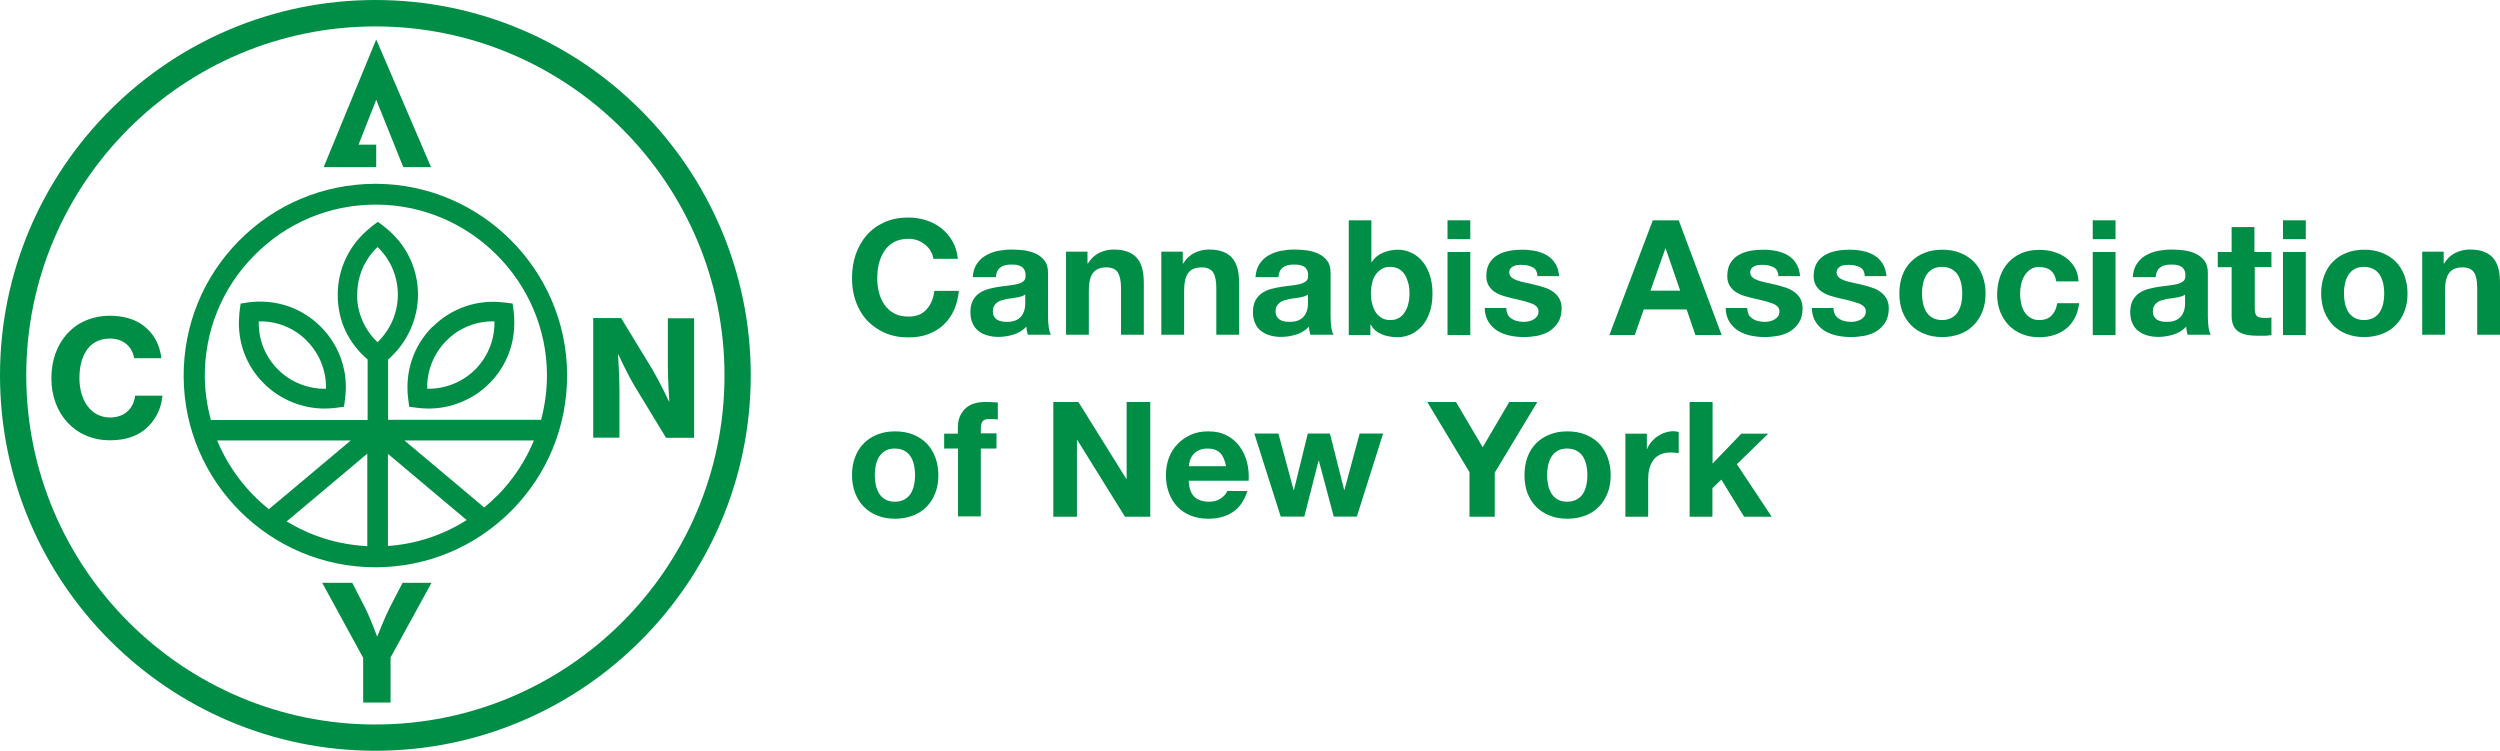 <?xml version="1.0" encoding="UTF-8"?> <svg xmlns="http://www.w3.org/2000/svg" id="Layer_2" viewBox="0 0 151.38 45.47"><defs><style>.cls-1{fill:#008e47;stroke-width:0px;}</style></defs><g id="Layer_1-2"><path class="cls-1" d="m56.35,15.19c-.09-.15-.2-.27-.34-.38-.14-.11-.29-.2-.46-.26-.17-.06-.35-.09-.54-.09-.34,0-.64.07-.88.2-.24.13-.43.31-.58.54-.15.22-.26.48-.33.76-.07.29-.1.58-.1.89s.03.58.1.85c.07.28.18.52.33.74.15.22.34.4.58.53.24.13.53.2.88.2.47,0,.83-.14,1.09-.43.26-.29.42-.66.48-1.13h1.48c-.04.43-.14.83-.3,1.18-.16.35-.38.65-.64.89s-.58.43-.93.56c-.36.13-.75.19-1.18.19-.53,0-1.01-.09-1.44-.28-.42-.19-.78-.44-1.08-.76-.29-.32-.52-.71-.67-1.14-.16-.44-.23-.91-.23-1.42s.08-1,.23-1.44c.16-.44.38-.83.67-1.16.29-.33.65-.59,1.08-.78s.9-.28,1.44-.28c.38,0,.74.06,1.08.17.34.11.65.27.91.48.27.21.49.47.67.78.18.31.29.67.33,1.07h-1.48c-.03-.18-.08-.34-.18-.48Z"></path><path class="cls-1" d="m58.9,16.8c.02-.32.1-.59.24-.81.14-.21.32-.39.55-.52.22-.13.47-.22.74-.28.28-.05.55-.08.83-.08.25,0,.51.02.77.05.26.04.5.11.71.21.21.1.39.25.52.43.14.18.2.43.2.73v2.62c0,.23.01.44.04.65.03.21.07.36.14.47h-1.4c-.03-.08-.05-.16-.06-.24-.02-.08-.03-.16-.03-.25-.22.23-.48.39-.78.48-.3.09-.6.14-.91.14-.24,0-.46-.03-.67-.09-.21-.06-.39-.15-.54-.27-.16-.12-.28-.28-.36-.47-.09-.19-.13-.41-.13-.67,0-.29.05-.52.15-.71.1-.18.23-.33.39-.44.16-.11.34-.19.54-.25.2-.05.41-.1.62-.13.21-.03.41-.06.61-.08.2-.02.38-.05.53-.09.16-.04.28-.1.37-.17.09-.07.13-.18.13-.33,0-.15-.02-.27-.07-.36-.05-.09-.11-.16-.19-.2-.08-.05-.18-.08-.28-.1-.11-.02-.22-.02-.35-.02-.27,0-.49.06-.64.18-.16.12-.25.31-.27.58h-1.38Zm3.19,1.02c-.06.05-.13.09-.22.12-.09.03-.18.05-.28.07-.1.02-.21.04-.32.05-.11.01-.22.03-.33.05-.1.02-.21.05-.31.08-.1.03-.19.08-.26.13-.07.06-.13.12-.18.21-.05.08-.07.19-.07.32s.02.23.07.31c.05.08.11.15.19.2.08.05.17.08.27.1.1.02.21.03.32.03.27,0,.48-.05.63-.14.15-.09.26-.2.33-.33.07-.13.11-.25.13-.38.02-.13.02-.23.02-.31v-.52Z"></path><path class="cls-1" d="m65.85,15.25v.7h.03c.18-.29.4-.5.68-.64.28-.13.56-.2.86-.2.37,0,.67.05.91.15s.42.24.56.42c.14.18.23.4.29.65.06.26.08.54.08.85v3.09h-1.38v-2.84c0-.41-.07-.72-.19-.93-.13-.2-.36-.31-.69-.31-.38,0-.65.11-.82.34-.17.22-.25.59-.25,1.1v2.64h-1.38v-5.03h1.31Z"></path><path class="cls-1" d="m71.62,15.25v.7h.03c.18-.29.4-.5.68-.64.28-.13.56-.2.86-.2.37,0,.67.05.91.15.24.1.42.24.56.42.14.18.23.4.29.65.06.26.08.54.08.85v3.09h-1.38v-2.84c0-.41-.06-.72-.19-.93-.13-.2-.36-.31-.69-.31-.38,0-.65.11-.82.34-.17.22-.25.59-.25,1.1v2.64h-1.38v-5.03h1.31Z"></path><path class="cls-1" d="m76.02,16.8c.02-.32.1-.59.24-.81.14-.21.32-.39.54-.52.22-.13.47-.22.74-.28.28-.05.55-.08.83-.08.25,0,.51.02.77.05.26.04.5.11.71.21.21.1.39.25.52.43.14.18.2.43.2.73v2.62c0,.23.01.44.04.65.03.21.07.36.14.47h-1.4c-.03-.08-.05-.16-.06-.24-.02-.08-.03-.16-.03-.25-.22.23-.48.39-.78.48-.3.09-.6.14-.91.14-.24,0-.46-.03-.67-.09-.21-.06-.39-.15-.54-.27-.16-.12-.28-.28-.36-.47-.09-.19-.13-.41-.13-.67,0-.29.05-.52.15-.71.1-.18.23-.33.39-.44.16-.11.34-.19.54-.25.2-.05.41-.1.62-.13.21-.03.41-.06.61-.08.2-.02.38-.05.53-.09.16-.04.28-.1.37-.17.09-.07.13-.18.13-.33,0-.15-.02-.27-.07-.36-.05-.09-.11-.16-.19-.2-.08-.05-.18-.08-.28-.1-.11-.02-.22-.02-.35-.02-.27,0-.49.06-.64.18-.16.12-.25.31-.27.58h-1.38Zm3.19,1.02c-.06.05-.13.09-.22.12-.09.03-.18.05-.28.07-.1.02-.21.04-.32.05-.11.01-.22.03-.33.05-.1.02-.21.05-.31.08-.1.03-.19.08-.26.13-.07.06-.13.12-.18.21-.05.08-.07.19-.07.32s.02.23.07.31c.05.08.11.15.19.2.08.05.17.08.27.1.1.02.21.03.32.03.27,0,.48-.05.63-.14.15-.09.26-.2.33-.33.07-.13.11-.25.13-.38.02-.13.02-.23.02-.31v-.52Z"></path><path class="cls-1" d="m83.04,13.34v2.53h.02c.17-.26.4-.45.69-.57.29-.12.59-.18.9-.18.25,0,.5.05.75.16.25.1.47.26.67.48.2.21.36.49.48.82.12.33.19.73.19,1.19s-.06.86-.19,1.19c-.12.33-.28.61-.48.82-.2.21-.42.37-.67.48-.25.1-.5.16-.75.16-.37,0-.7-.06-.99-.18-.29-.12-.51-.31-.66-.59h-.02v.64h-1.31v-6.95h1.38Zm2.24,3.82c-.05-.19-.12-.37-.21-.52-.1-.15-.22-.27-.36-.35s-.32-.13-.53-.13-.38.04-.52.13c-.15.09-.27.21-.37.35-.1.15-.17.32-.21.52-.05.19-.07.4-.07.61s.02.41.07.6c.05.19.12.37.21.52.1.15.22.27.37.36.15.09.32.13.52.13s.38-.04.53-.13.27-.21.36-.36c.1-.15.17-.32.21-.52.05-.19.07-.4.07-.6s-.02-.42-.07-.61Z"></path><path class="cls-1" d="m87.65,14.48v-1.14h1.38v1.14h-1.38Zm1.38.78v5.03h-1.38v-5.03h1.38Z"></path><path class="cls-1" d="m91.28,19.03c.06.11.14.19.24.26.1.07.21.12.34.15.13.03.26.05.39.05.1,0,.2-.01.31-.03.11-.02.2-.06.29-.11.09-.05.16-.11.22-.19.06-.08.09-.18.09-.31,0-.21-.14-.36-.41-.47-.28-.1-.66-.21-1.15-.31-.2-.05-.4-.1-.59-.16-.19-.06-.36-.14-.51-.24-.15-.1-.27-.23-.36-.38-.09-.15-.14-.34-.14-.56,0-.32.06-.59.19-.8.13-.21.29-.37.5-.49.21-.12.44-.2.7-.25.26-.05.53-.07.8-.07s.54.03.79.08c.26.05.48.14.69.26.2.12.37.29.5.49.13.2.21.46.24.77h-1.31c-.02-.27-.12-.45-.3-.54-.18-.09-.4-.14-.64-.14-.08,0-.16,0-.25.01-.09,0-.17.03-.25.06-.07.03-.14.08-.19.14-.05.06-.08.14-.08.25,0,.12.05.22.14.3.09.08.21.14.36.19.15.05.31.09.5.13.19.04.38.08.57.13.2.05.4.1.59.17.19.06.36.15.51.26.15.11.27.24.36.4.09.16.14.36.14.59,0,.33-.07.61-.2.83s-.31.4-.52.54c-.21.14-.46.23-.73.29-.28.05-.56.08-.84.08s-.58-.03-.86-.09c-.28-.06-.53-.16-.74-.29s-.4-.32-.54-.54c-.14-.22-.22-.5-.23-.84h1.31c0,.15.03.28.09.38Z"></path><path class="cls-1" d="m101.65,13.34l2.6,6.95h-1.59l-.53-1.55h-2.6l-.54,1.55h-1.54l2.63-6.95h1.57Zm.09,4.26l-.88-2.55h-.02l-.9,2.55h1.8Z"></path><path class="cls-1" d="m105.87,19.03c.06.11.14.19.24.26.1.07.21.12.34.15.13.03.26.05.39.05.1,0,.2-.01.31-.03.11-.02.2-.06.29-.11.09-.05.16-.11.22-.19.06-.08.09-.18.09-.31,0-.21-.14-.36-.41-.47-.28-.1-.66-.21-1.15-.31-.2-.05-.4-.1-.59-.16-.19-.06-.36-.14-.51-.24-.15-.1-.27-.23-.36-.38-.09-.15-.14-.34-.14-.56,0-.32.06-.59.19-.8s.29-.37.5-.49c.21-.12.44-.2.7-.25.26-.05.53-.07.8-.07s.54.03.79.08c.26.05.48.14.69.26.2.12.37.29.5.49.13.2.21.46.24.77h-1.31c-.02-.27-.12-.45-.3-.54-.18-.09-.4-.14-.64-.14-.08,0-.16,0-.25.01-.09,0-.17.03-.25.06-.07.03-.14.08-.19.14-.05.06-.08.14-.08.25,0,.12.05.22.14.3.09.08.21.14.36.19.15.05.31.09.5.13.19.04.38.08.57.13.2.05.4.1.59.17.19.06.36.15.51.26.15.11.27.24.36.4.09.16.14.36.14.59,0,.33-.07.61-.2.83s-.31.4-.52.54c-.21.14-.46.23-.73.29-.28.05-.56.08-.84.08s-.58-.03-.86-.09c-.28-.06-.53-.16-.74-.29s-.4-.32-.54-.54c-.14-.22-.22-.5-.23-.84h1.31c0,.15.03.28.09.38Z"></path><path class="cls-1" d="m111.1,19.03c.06.11.14.19.24.26.1.07.21.12.34.15.13.03.26.05.39.05.1,0,.2-.01.31-.03.11-.02.2-.06.29-.11.09-.05.16-.11.22-.19.06-.08.09-.18.09-.31,0-.21-.14-.36-.41-.47-.28-.1-.66-.21-1.15-.31-.2-.05-.4-.1-.59-.16-.19-.06-.36-.14-.51-.24-.15-.1-.27-.23-.36-.38-.09-.15-.14-.34-.14-.56,0-.32.06-.59.19-.8s.29-.37.5-.49c.21-.12.44-.2.7-.25.26-.05.53-.07.8-.07s.54.03.79.08c.26.05.48.14.69.26.2.12.37.29.5.49.13.2.21.46.24.77h-1.31c-.02-.27-.12-.45-.3-.54-.18-.09-.4-.14-.64-.14-.08,0-.16,0-.25.01-.09,0-.17.03-.25.06-.07.03-.14.08-.19.14-.05.06-.08.14-.08.25,0,.12.05.22.14.3.09.08.21.14.35.19.15.05.31.09.5.13.19.04.38.08.57.13.2.05.4.1.59.17.19.06.36.15.51.26.15.11.27.24.36.4.09.16.14.36.14.59,0,.33-.07.61-.2.83s-.31.4-.52.54c-.21.14-.46.23-.73.29-.28.05-.56.08-.84.08s-.58-.03-.86-.09c-.28-.06-.53-.16-.74-.29s-.4-.32-.54-.54c-.14-.22-.22-.5-.23-.84h1.31c0,.15.03.28.09.38Z"></path><path class="cls-1" d="m115.19,16.68c.12-.33.3-.61.53-.84.23-.23.5-.41.82-.53.32-.13.67-.19,1.07-.19s.75.06,1.08.19c.32.13.59.3.82.53.23.23.4.51.53.84.12.33.19.69.19,1.09s-.06.77-.19,1.09-.3.6-.53.83c-.23.23-.5.41-.82.53-.32.12-.68.19-1.08.19s-.75-.06-1.07-.19c-.32-.12-.59-.3-.82-.53-.23-.23-.4-.51-.53-.83-.12-.32-.18-.69-.18-1.09s.06-.77.18-1.09Zm1.25,1.68c.04.19.11.36.2.52.09.15.22.27.37.36.16.09.35.14.58.14s.43-.05.59-.14c.16-.09.29-.21.38-.36.09-.15.16-.32.2-.52.04-.19.06-.39.06-.59s-.02-.4-.06-.59c-.04-.19-.11-.37-.2-.52-.09-.15-.22-.27-.38-.36-.16-.09-.35-.14-.59-.14s-.43.05-.58.14c-.16.09-.28.22-.37.36-.09.15-.16.32-.2.52-.04.19-.06.39-.06.59s.02.4.06.59Z"></path><path class="cls-1" d="m123.5,16.16c-.22,0-.41.05-.55.15-.15.1-.27.23-.37.39-.09.16-.16.33-.2.53-.04.19-.06.38-.06.57s.02.37.06.55c.04.19.1.36.19.51.09.15.21.28.36.37.15.1.33.15.54.15.33,0,.59-.09.76-.28.18-.18.29-.43.34-.74h1.33c-.09.67-.35,1.18-.78,1.53-.43.35-.98.53-1.64.53-.38,0-.72-.06-1.04-.19-.31-.13-.58-.3-.8-.53-.22-.23-.39-.5-.52-.81-.12-.31-.19-.66-.19-1.04s.06-.75.17-1.08c.11-.33.28-.62.5-.87.22-.24.49-.43.81-.57.32-.14.68-.2,1.09-.2.3,0,.59.04.86.12.28.08.52.2.74.36.22.16.39.36.53.59.14.24.21.52.23.84h-1.35c-.09-.58-.43-.87-1.02-.87Z"></path><path class="cls-1" d="m126.72,14.48v-1.14h1.38v1.14h-1.38Zm1.38.78v5.03h-1.38v-5.03h1.38Z"></path><path class="cls-1" d="m129.14,16.8c.02-.32.1-.59.24-.81.14-.21.32-.39.54-.52.22-.13.47-.22.74-.28.28-.05.55-.08.83-.08.25,0,.51.02.77.05.26.04.5.11.71.21.21.1.39.25.52.43.14.18.2.43.2.73v2.62c0,.23.01.44.04.65.03.21.07.36.14.47h-1.4c-.03-.08-.05-.16-.06-.24-.02-.08-.03-.16-.03-.25-.22.23-.48.39-.78.48-.3.09-.6.14-.91.14-.24,0-.46-.03-.67-.09-.21-.06-.39-.15-.54-.27-.16-.12-.28-.28-.36-.47-.09-.19-.13-.41-.13-.67,0-.29.05-.52.15-.71.1-.18.23-.33.39-.44.16-.11.34-.19.54-.25.2-.05.41-.1.62-.13.21-.03.41-.06.61-.08.2-.02.38-.05.53-.09.16-.04.28-.1.37-.17.09-.07.13-.18.13-.33,0-.15-.02-.27-.07-.36-.05-.09-.11-.16-.19-.2-.08-.05-.18-.08-.28-.1-.11-.02-.22-.02-.35-.02-.27,0-.49.06-.64.18-.16.12-.25.31-.27.58h-1.38Zm3.19,1.02c-.06.05-.13.09-.22.12-.09.03-.18.05-.28.07-.1.02-.21.04-.32.05-.11.01-.22.03-.33.05-.1.02-.21.05-.31.08-.1.03-.19.08-.26.13-.07.06-.13.12-.18.21-.05.08-.07.19-.07.32s.02.23.07.31c.05.08.11.15.18.2.08.05.17.08.27.1.1.02.21.03.32.03.27,0,.48-.05.63-.14.15-.09.26-.2.33-.33.07-.13.11-.25.13-.38.02-.13.02-.23.02-.31v-.52Z"></path><path class="cls-1" d="m137.54,15.25v.92h-1.01v2.49c0,.23.04.39.12.47.08.08.23.12.47.12.08,0,.15,0,.22,0s.14-.02.2-.03v1.07c-.12.02-.25.03-.39.04-.14,0-.28,0-.42,0-.21,0-.42-.01-.61-.04-.19-.03-.36-.09-.51-.17-.15-.08-.26-.2-.35-.36-.08-.16-.13-.36-.13-.61v-2.97h-.84v-.92h.84v-1.51h1.38v1.51h1.01Z"></path><path class="cls-1" d="m138.24,14.48v-1.14h1.38v1.14h-1.38Zm1.38.78v5.03h-1.38v-5.03h1.38Z"></path><path class="cls-1" d="m140.74,16.68c.12-.33.3-.61.53-.84.23-.23.5-.41.82-.53.32-.13.67-.19,1.07-.19s.75.06,1.08.19c.32.13.59.3.82.53.23.23.4.51.53.84.12.33.19.69.19,1.09s-.06.77-.19,1.09c-.12.32-.3.6-.53.83-.23.23-.5.41-.82.53-.32.12-.68.19-1.08.19s-.75-.06-1.07-.19c-.32-.12-.59-.3-.82-.53-.23-.23-.4-.51-.53-.83-.12-.32-.19-.69-.19-1.09s.06-.77.19-1.09Zm1.25,1.68c.04.19.11.36.2.52.09.15.22.27.37.36.16.09.35.14.58.14s.43-.05.59-.14c.16-.09.29-.21.38-.36.09-.15.16-.32.2-.52.04-.19.06-.39.06-.59s-.02-.4-.06-.59c-.04-.19-.11-.37-.2-.52-.09-.15-.22-.27-.38-.36-.16-.09-.36-.14-.59-.14s-.43.05-.58.14c-.16.09-.28.22-.37.36-.09.15-.16.32-.2.52-.04.19-.06.39-.06.59s.02.4.06.59Z"></path><path class="cls-1" d="m147.97,15.25v.7h.03c.18-.29.4-.5.68-.64.28-.13.56-.2.86-.2.37,0,.67.05.91.15s.42.24.56.42c.14.18.23.4.29.65.06.26.08.54.08.85v3.09h-1.38v-2.84c0-.41-.06-.72-.19-.93-.13-.2-.36-.31-.69-.31-.38,0-.65.11-.82.34-.17.22-.25.59-.25,1.1v2.64h-1.38v-5.03h1.31Z"></path><path class="cls-1" d="m51.78,27.68c.12-.33.3-.61.53-.84.23-.23.5-.41.82-.53.32-.13.67-.19,1.07-.19s.75.06,1.08.19c.32.13.59.3.82.53.23.23.4.51.53.84.12.33.19.69.19,1.09s-.06.77-.19,1.09c-.12.32-.3.6-.53.83-.23.23-.5.41-.82.53-.32.12-.68.19-1.08.19s-.75-.06-1.07-.19c-.32-.12-.59-.3-.82-.53-.23-.23-.4-.51-.53-.83-.12-.32-.19-.69-.19-1.09s.06-.77.19-1.09Zm1.25,1.68c.04.19.11.36.2.52.09.15.22.27.37.36.16.09.35.14.58.14s.43-.05.59-.14c.16-.09.29-.21.38-.36.09-.15.16-.32.2-.52.04-.19.06-.39.06-.59s-.02-.4-.06-.59c-.04-.19-.11-.37-.2-.52-.09-.15-.22-.27-.38-.36-.16-.09-.35-.14-.59-.14s-.43.05-.58.14c-.16.09-.28.22-.37.36-.09.15-.16.32-.2.52-.04.19-.06.39-.06.59s.02.4.06.59Z"></path><path class="cls-1" d="m57.17,27.18v-.92h.83v-.39c0-.45.14-.81.42-1.1.28-.29.7-.43,1.27-.43.12,0,.25,0,.37.01.12,0,.24.02.36.02v1.03c-.16-.02-.33-.03-.51-.03-.19,0-.32.04-.4.13-.08.09-.12.23-.12.44v.3h.95v.92h-.95v4.11h-1.38v-4.11h-.83Z"></path><path class="cls-1" d="m65.3,24.34l2.9,4.66h.02v-4.66h1.43v6.95h-1.53l-2.89-4.65h-.02v4.65h-1.43v-6.95h1.52Z"></path><path class="cls-1" d="m72.32,30.08c.21.2.51.3.9.3.28,0,.52-.07.72-.21.2-.14.32-.29.37-.44h1.22c-.19.6-.49,1.03-.9,1.29-.4.26-.89.39-1.46.39-.4,0-.75-.06-1.07-.19-.32-.13-.59-.31-.81-.54-.22-.23-.39-.51-.51-.84-.12-.32-.18-.68-.18-1.07s.06-.73.18-1.05c.12-.32.3-.6.53-.84.23-.24.5-.42.81-.56.31-.14.66-.2,1.05-.2.43,0,.8.08,1.12.25.32.17.58.39.78.67.2.28.35.6.44.95.09.36.12.73.1,1.12h-3.63c.02.45.13.77.34.97Zm1.56-2.65c-.17-.18-.42-.27-.75-.27-.22,0-.4.04-.55.11-.15.07-.26.17-.35.28-.09.11-.15.23-.18.35-.04.12-.06.23-.06.33h2.25c-.07-.35-.18-.62-.35-.8Z"></path><path class="cls-1" d="m80.76,31.28l-.9-3.38h-.02l-.86,3.38h-1.43l-1.6-5.03h1.46l.92,3.42h.02l.84-3.42h1.34l.86,3.41h.02l.92-3.41h1.42l-1.59,5.03h-1.42Z"></path><path class="cls-1" d="m86.45,24.34h1.71l1.62,2.74,1.61-2.74h1.7l-2.58,4.28v2.67h-1.53v-2.7l-2.55-4.24Z"></path><path class="cls-1" d="m92.49,27.68c.12-.33.3-.61.53-.84.23-.23.5-.41.82-.53.32-.13.67-.19,1.07-.19s.75.06,1.08.19c.32.13.59.3.82.53.23.23.4.51.53.84.12.33.19.69.19,1.09s-.06.77-.19,1.09-.3.6-.53.83c-.23.23-.5.41-.82.53-.32.12-.68.19-1.08.19s-.75-.06-1.07-.19c-.32-.12-.59-.3-.82-.53-.23-.23-.4-.51-.53-.83-.12-.32-.18-.69-.18-1.09s.06-.77.18-1.09Zm1.25,1.68c.04.19.11.36.2.52.09.15.22.27.37.36.16.09.35.14.58.14s.43-.05.59-.14c.16-.09.29-.21.38-.36.09-.15.16-.32.2-.52.04-.19.06-.39.06-.59s-.02-.4-.06-.59c-.04-.19-.11-.37-.2-.52-.09-.15-.22-.27-.38-.36-.16-.09-.35-.14-.59-.14s-.43.05-.58.14c-.16.09-.28.22-.37.36-.09.15-.16.32-.2.52-.04.19-.06.39-.06.59s.02.4.06.59Z"></path><path class="cls-1" d="m99.72,26.25v.93h.02c.06-.16.15-.3.26-.43.11-.13.24-.25.38-.34.14-.09.29-.17.46-.22.16-.05.33-.08.51-.08.09,0,.19.02.3.05v1.28c-.06-.01-.14-.02-.23-.03-.09,0-.18-.01-.26-.01-.25,0-.47.04-.64.13-.18.08-.32.2-.42.35-.11.15-.18.32-.23.51-.05.19-.07.41-.07.63v2.27h-1.38v-5.03h1.31Z"></path><path class="cls-1" d="m103.7,24.34v3.73l1.74-1.81h1.63l-1.9,1.85,2.11,3.18h-1.67l-1.38-2.25-.54.52v1.73h-1.38v-6.95h1.38Z"></path><path class="cls-1" d="m22.79,11.13h-.12c-3.1.02-6.01,1.24-8.19,3.44-2.18,2.2-3.37,5.12-3.36,8.23.03,6.38,5.23,11.55,11.61,11.55h.06c3.1-.02,6.01-1.24,8.19-3.44,2.18-2.2,3.37-5.12,3.36-8.23-.03-6.34-5.21-11.52-11.55-11.55Zm-9.63,15.54h8.08l-3.88,3.26-1.08.9c-1.37-1.09-2.45-2.52-3.13-4.16Zm8.47-8.83c0-1.1.44-2.13,1.23-2.88.79.75,1.23,1.78,1.23,2.88s-.45,2.13-1.23,2.88c-.79-.75-1.24-1.78-1.24-2.88Zm.61,13.86v1.37c-1.78-.09-3.44-.62-4.88-1.5l1.11-.93,3.77-3.17v4.22Zm1.25-.02v-4.2l3.66,3.08,1.11.93c-1.43.91-3.06,1.45-4.77,1.57v-1.38Zm6.61-1.66c-.25.25-.51.49-.78.71l-1.08-.91-3.75-3.15h7.84c-.51,1.24-1.26,2.37-2.22,3.35Zm2.64-4.6h-9.24v-3.65c1.13-.98,1.81-2.42,1.81-3.93,0-1.59-.72-3.06-1.96-4.05-.04-.03-.07-.06-.11-.09l-.36-.27-.36.27s-.06.05-.09.08c-1.26,1-1.98,2.47-1.98,4.07s.66,2.93,1.81,3.92v3.66h-9.49c-.23-.84-.36-1.72-.37-2.63-.01-2.77,1.05-5.37,3-7.34,1.95-1.97,4.54-3.06,7.31-3.07h.11c5.65.03,10.27,4.65,10.3,10.3,0,.94-.12,1.85-.36,2.74Z"></path><path class="cls-1" d="m22.73,0C10.2,0,0,10.2,0,22.73s10.2,22.73,22.73,22.73,22.73-10.2,22.73-22.73S35.27,0,22.73,0Zm0,43.87c-11.65,0-21.14-9.48-21.14-21.14S11.08,1.6,22.73,1.6s21.14,9.48,21.14,21.14-9.48,21.13-21.14,21.13Z"></path><path class="cls-1" d="m9.82,23.96h-1.64c-.08.75-.62,1.32-1.51,1.32-1.14,0-1.86-1-1.86-2.39s.61-2.39,1.85-2.39c.82,0,1.36.51,1.46,1.19h1.65c-.09-.82-.47-1.53-1.12-2-.5-.37-1.19-.57-1.99-.57-2.16,0-3.55,1.62-3.55,3.78s1.44,3.76,3.55,3.76c1.01,0,1.75-.28,2.3-.82.47-.46.78-1.08.86-1.75,0-.04.02-.08.02-.13h-.03Z"></path><path class="cls-1" d="m40.44,19.26v2.93c0,.83.09,2.12.09,2.12h-.02s-.56-1.18-.99-1.91l-1.91-3.14h-1.69v7.24h1.59v-2.91c0-.83-.09-2.13-.09-2.13h.02s.56,1.21,1,1.94l1.89,3.11h1.7v-7.24h-1.59Z"></path><path class="cls-1" d="m26.19,19.78c-1.16,1.16-1.69,2.76-1.47,4.4l.06.45.45.06c.23.03.47.05.71.05,1.37,0,2.71-.54,3.69-1.52s1.5-2.26,1.51-3.62c0-.26,0-.51-.04-.77l-.06-.45-.45-.06s-.03,0-.04,0c-1.62-.21-3.2.32-4.35,1.47Zm2.59,2.59c-.77.77-1.83,1.19-2.91,1.17-.03-1.09.39-2.13,1.16-2.91s1.82-1.2,2.91-1.17c.02,1.09-.39,2.13-1.16,2.91Z"></path><path class="cls-1" d="m15.98,23.22c.98.98,2.32,1.52,3.69,1.52.24,0,.47-.02.71-.05l.45-.06.06-.45c.23-1.64-.31-3.24-1.47-4.4s-2.76-1.69-4.4-1.47l-.11.02-.34.05-.06.45c-.02.12-.02.24-.03.36-.11,1.51.42,2.96,1.5,4.03Zm2.59-2.59c.78.78,1.19,1.82,1.17,2.91-1.1.02-2.14-.4-2.91-1.17-.78-.78-1.19-1.82-1.16-2.91,1.08-.03,2.13.39,2.91,1.17Z"></path><path class="cls-1" d="m24.2,35.63l-.61,1.18c-.33.66-.74,1.72-.74,1.72h-.02s-.39-1.07-.72-1.72l-.59-1.15-.19-.37h-1.82,0s2.48,4.54,2.48,4.54v2.71h1.66v-2.73l2.48-4.52h-1.75l-.18.34Z"></path><polygon class="cls-1" points="22.78 8.76 21.71 8.76 22.78 6.04 24.42 10.12 26.1 10.12 22.83 2.5 22.78 2.39 19.6 10.12 19.6 10.12 19.6 10.12 22.78 10.12 22.78 8.76"></polygon></g></svg> 